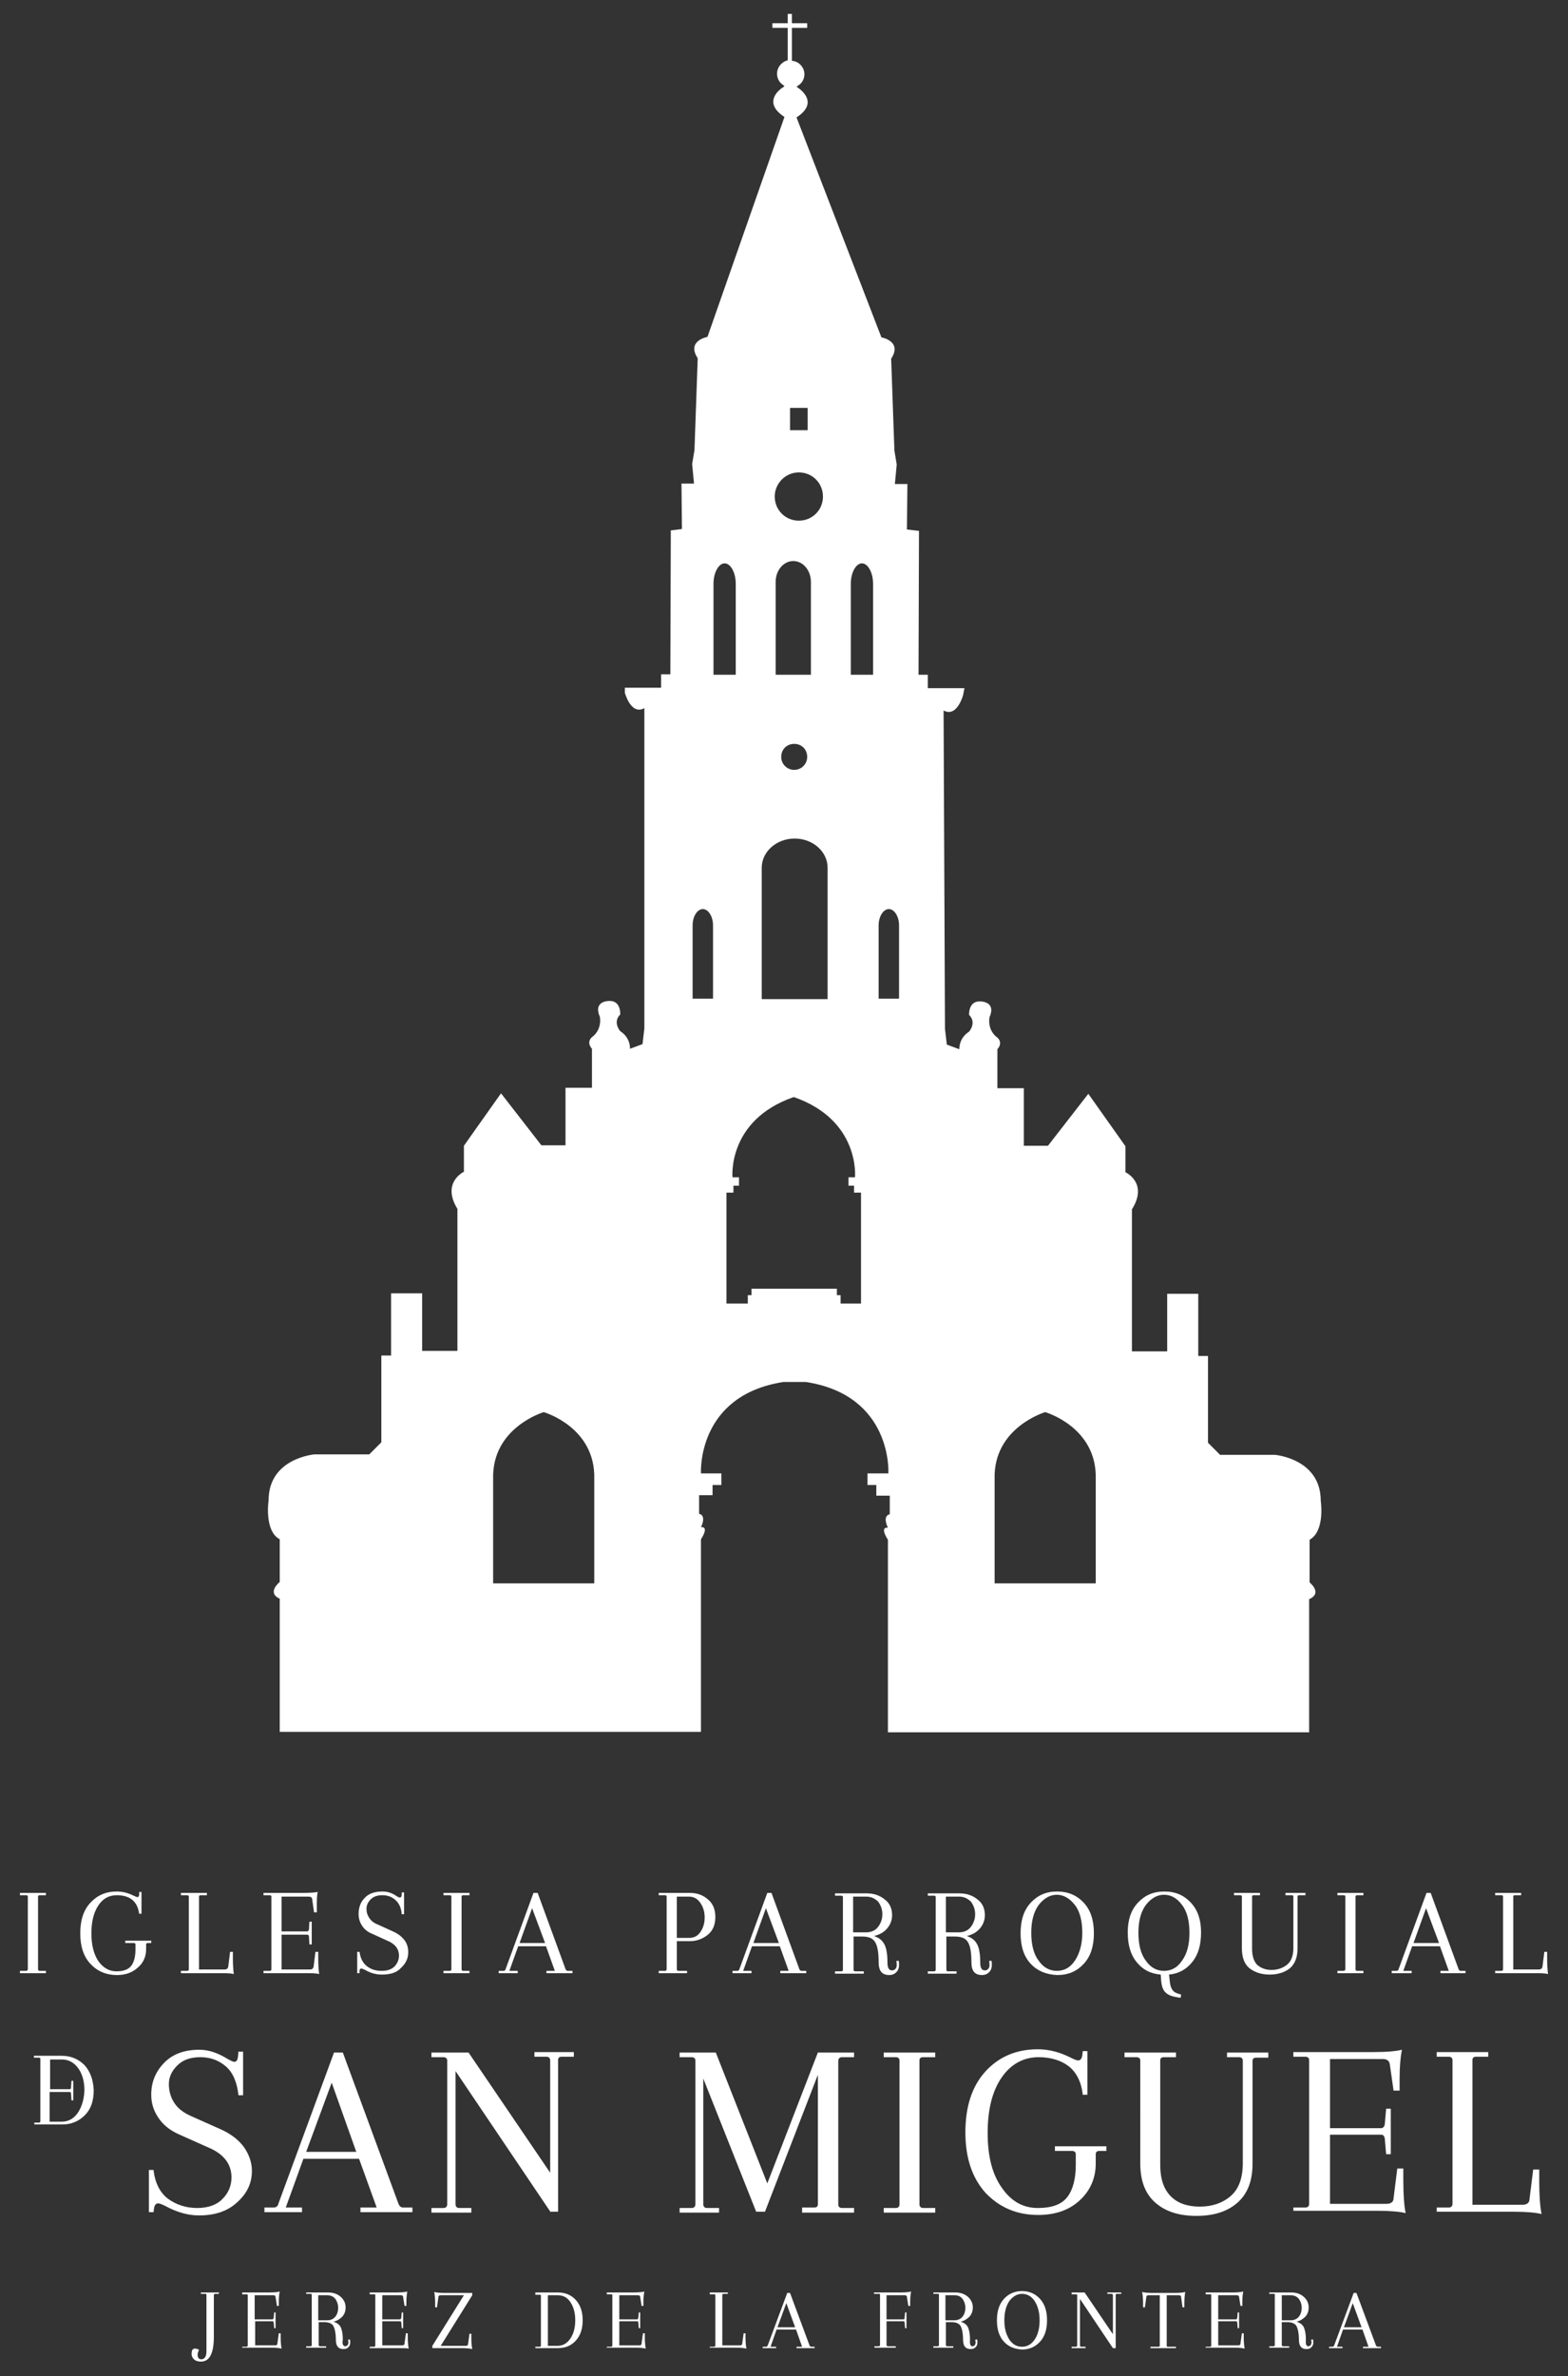 <svg xmlns="http://www.w3.org/2000/svg" xmlns:xlink="http://www.w3.org/1999/xlink" id="Capa_1" x="0px" y="0px" viewBox="0 0 338 512" style="enable-background:new 0 0 338 512;" xml:space="preserve"><rect x="0" y="0" width="338" height="512" fill="#333333" stroke="none"/><style type="text/css">	.st0{fill:#FFFFFF;}</style><g>	<g>		<g>			<path class="st0" d="M6,424.3v-15.6c0-0.2-0.1-0.3-0.4-0.3H4.3v-0.5h5.6v0.5H8.6c-0.3,0-0.4,0.1-0.4,0.3v15.6    c0,0.3,0.1,0.4,0.4,0.4h1.3v0.5H4.3v-0.5h1.3C5.8,424.7,6,424.6,6,424.3z"></path>			<path class="st0" d="M25.2,408.4c-1.7,0-3,0.7-4,2.2c-1,1.5-1.5,3.5-1.5,6c0,2.5,0.5,4.5,1.5,6c1,1.4,2.3,2.2,3.9,2.2    c1.5,0,2.6-0.4,3.2-1.2s0.9-2,0.9-3.5V419c0-0.2-0.1-0.3-0.4-0.3h-1.8v-0.5h5.6v0.5h-0.7c-0.3,0-0.4,0.1-0.4,0.3v1    c0,1.6-0.6,3-1.8,4c-1.2,1.1-2.7,1.6-4.5,1.6c-2.3,0-4.2-0.8-5.7-2.4c-1.5-1.6-2.2-3.8-2.2-6.6s0.7-5,2.2-6.6    c1.5-1.6,3.3-2.4,5.7-2.4c1.2,0,2.4,0.3,3.6,0.9c0.4,0.2,0.7,0.3,0.8,0.3c0.3,0,0.4-0.2,0.4-0.6l0-0.5h0.5v4.7H30    c-0.2-1.4-0.7-2.4-1.6-3.1C27.6,408.7,26.5,408.4,25.2,408.4z"></path>			<path class="st0" d="M39,425.2v-0.5h1.3c0.3,0,0.4-0.1,0.4-0.4v-15.6c0-0.2-0.1-0.3-0.4-0.3H39v-0.5h5.6v0.5h-1.3    c-0.3,0-0.4,0.1-0.4,0.3v15.7h5.5c0.5,0,0.7-0.2,0.8-0.6l0.4-3.2h0.6v1.3c0,1.6,0.1,2.8,0.2,3.5c-0.6-0.2-1.6-0.2-3-0.2H39z"></path>			<path class="st0" d="M56.8,425.2v-0.5h1.3c0.3,0,0.4-0.1,0.4-0.4v-15.6c0-0.2-0.1-0.3-0.4-0.3h-1.3v-0.5h8.7c1.4,0,2.5-0.1,3-0.2    c-0.2,0.7-0.2,1.8-0.2,3.1v1.3h-0.6l-0.4-2.8c0-0.4-0.3-0.6-0.8-0.6h-5.8v7.5h5.5c0.2,0,0.3-0.1,0.4-0.4l0.1-1.7h0.5v4.9h-0.5    l-0.1-1.7c0-0.3-0.2-0.4-0.4-0.4h-5.5v7.5h6.1c0.5,0,0.7-0.2,0.8-0.6l0.4-3.2h0.6v1.3c0,1.6,0.1,2.8,0.2,3.5    c-0.6-0.2-1.6-0.2-3-0.2H56.8z"></path>			<path class="st0" d="M82.3,425.5c-1.2,0-2.4-0.3-3.6-1c-0.4-0.2-0.7-0.3-0.8-0.3c-0.3,0-0.4,0.2-0.4,0.6l0,0.4h-0.5v-4.6h0.5    c0.2,1.4,0.7,2.4,1.6,3.1c0.9,0.7,1.9,1,3.2,1c1.2,0,2.1-0.3,2.8-1c0.6-0.7,0.9-1.4,0.9-2.3c0-1.4-0.8-2.5-2.5-3.2l-3.3-1.5    c-1-0.4-1.7-1-2.2-1.8c-0.5-0.8-0.7-1.6-0.7-2.5c0-1.3,0.4-2.5,1.3-3.4c0.9-1,2.2-1.4,3.9-1.4c1,0,2,0.3,3,1    c0.3,0.2,0.6,0.3,0.7,0.3c0.2,0,0.4-0.2,0.4-0.6l0-0.5h0.5v4.7h-0.5c-0.1-1.4-0.6-2.4-1.4-3.1c-0.8-0.7-1.7-1-2.8-1    c-1.1,0-1.9,0.3-2.5,0.9c-0.6,0.6-0.9,1.3-0.9,2c0,0.8,0.2,1.4,0.6,2c0.4,0.6,1,1.1,1.8,1.4l3.3,1.5c1.1,0.5,1.9,1.1,2.5,1.9    c0.6,0.8,0.8,1.7,0.8,2.6c0,1.3-0.5,2.4-1.6,3.4C85.5,425.1,84.1,425.5,82.3,425.5z"></path>			<path class="st0" d="M97.3,424.3v-15.6c0-0.2-0.1-0.3-0.4-0.3h-1.3v-0.5h5.6v0.5h-1.3c-0.3,0-0.4,0.1-0.4,0.3v15.6    c0,0.3,0.1,0.4,0.4,0.4h1.3v0.5h-5.6v-0.5h1.3C97.2,424.7,97.3,424.6,97.3,424.3z"></path>			<path class="st0" d="M123.4,425.2h-5.6v-0.5h1.8l-1.9-5.3h-6l-1.9,5.3h1.8v0.5h-4.1v-0.5h1c0.3,0,0.4-0.1,0.5-0.4l6-16.4h0.9    l6,16.4c0.1,0.3,0.3,0.4,0.5,0.4h1V425.2z M114.7,411.2l-2.7,7.5h5.5L114.7,411.2z"></path>			<path class="st0" d="M142,408.4v-0.5h6.7c1.6,0,2.9,0.5,3.9,1.4c1.1,0.9,1.6,2.2,1.6,3.8s-0.5,2.9-1.6,3.8    c-1.1,0.9-2.4,1.4-3.9,1.4h-2.8v6c0,0.3,0.1,0.4,0.4,0.4h1.8v0.5H142v-0.5h1.3c0.3,0,0.4-0.1,0.4-0.4v-15.6    c0-0.2-0.1-0.3-0.4-0.3H142z M148.5,408.7h-2.6v8.9h2.6c1.1,0,1.9-0.4,2.5-1.3c0.6-0.9,0.9-1.9,0.9-3.1s-0.3-2.2-0.9-3.1    C150.4,409.2,149.6,408.7,148.5,408.7z"></path>			<path class="st0" d="M173.8,425.2h-5.6v-0.5h1.8l-1.9-5.3h-6l-1.9,5.3h1.8v0.5h-4.1v-0.5h1c0.3,0,0.4-0.1,0.5-0.4l6-16.4h0.9    l6,16.4c0.1,0.3,0.3,0.4,0.5,0.4h1V425.2z M165.1,411.2l-2.7,7.5h5.5L165.1,411.2z"></path>			<path class="st0" d="M192.3,424.6c0.3,0,0.5-0.1,0.7-0.3c0.2-0.2,0.3-0.5,0.3-0.8s0-0.6-0.1-0.9l0.5-0.1c0.1,0.3,0.1,0.6,0.1,0.9    c0,0.7-0.2,1.2-0.6,1.6c-0.4,0.4-0.9,0.6-1.5,0.6c-1.6,0-2.3-0.9-2.3-2.8c0-1.9-0.2-3.3-0.7-4.2c-0.5-0.9-1.4-1.3-2.9-1.3h-1.8    v7.1c0,0.3,0.1,0.4,0.4,0.4h1.8v0.5H180v-0.5h1.3c0.3,0,0.4-0.1,0.4-0.4v-15.6c0-0.2-0.1-0.3-0.4-0.3H180v-0.5h6.8    c1.5,0,2.8,0.4,3.9,1.3c1.1,0.8,1.6,2,1.6,3.4c0,1.1-0.4,2.1-1.1,2.9c-0.7,0.8-1.6,1.3-2.8,1.6c1.3,0.4,2.1,1.2,2.5,2.4    c0.3,0.9,0.4,2,0.4,3.3S191.7,424.6,192.3,424.6z M186.7,408.7h-2.8v7.7h2.8c1.1,0,2-0.4,2.6-1.2c0.6-0.8,0.9-1.7,0.9-2.7    c0-1-0.3-1.9-0.9-2.7C188.6,409.1,187.8,408.7,186.7,408.7z"></path>			<path class="st0" d="M212.3,424.6c0.3,0,0.5-0.1,0.7-0.3c0.2-0.2,0.3-0.5,0.3-0.8s0-0.6-0.1-0.9l0.5-0.1c0.1,0.3,0.1,0.6,0.1,0.9    c0,0.7-0.2,1.2-0.6,1.6c-0.4,0.4-0.9,0.6-1.5,0.6c-1.6,0-2.3-0.9-2.3-2.8c0-1.9-0.2-3.3-0.7-4.2c-0.5-0.9-1.4-1.3-2.9-1.3h-1.8    v7.1c0,0.3,0.1,0.4,0.4,0.4h1.8v0.5H200v-0.5h1.3c0.3,0,0.4-0.1,0.4-0.4v-15.6c0-0.2-0.1-0.3-0.4-0.3H200v-0.5h6.8    c1.5,0,2.8,0.4,3.9,1.3c1.1,0.8,1.6,2,1.6,3.4c0,1.1-0.4,2.1-1.1,2.9s-1.6,1.3-2.8,1.6c1.3,0.4,2.1,1.2,2.5,2.4    c0.3,0.9,0.4,2,0.4,3.3S211.7,424.6,212.3,424.6z M206.7,408.7h-2.8v7.7h2.8c1.1,0,2-0.4,2.6-1.2c0.6-0.8,0.9-1.7,0.9-2.7    c0-1-0.3-1.9-0.9-2.7C208.6,409.1,207.8,408.7,206.7,408.7z"></path>			<path class="st0" d="M222.2,423.2c-1.5-1.6-2.2-3.8-2.2-6.6c0-2.8,0.7-5,2.2-6.6c1.5-1.6,3.3-2.4,5.7-2.4c2.3,0,4.2,0.8,5.7,2.4    c1.5,1.6,2.2,3.8,2.2,6.6c0,2.8-0.7,5-2.2,6.6c-1.5,1.6-3.3,2.4-5.7,2.4C225.5,425.5,223.6,424.7,222.2,423.2z M223.9,410.5    c-1.1,1.5-1.6,3.5-1.6,6s0.5,4.6,1.6,6c1,1.5,2.4,2.2,3.9,2.2c1.6,0,2.9-0.7,3.9-2.2s1.6-3.5,1.6-6s-0.5-4.6-1.6-6    s-2.4-2.2-3.9-2.2C226.3,408.3,225,409.1,223.9,410.5z"></path>			<path class="st0" d="M245,422.8c-1.3-1.6-1.9-3.7-1.9-6.4c0-2.7,0.7-4.8,2.2-6.4c1.5-1.6,3.3-2.4,5.7-2.4s4.2,0.8,5.7,2.4    c1.5,1.6,2.2,3.7,2.2,6.4s-0.6,4.8-1.9,6.4c-1.3,1.6-2.9,2.5-5,2.7l0.2,1.8c0.1,0.7,0.3,1.2,0.6,1.6c0.3,0.4,0.9,0.7,1.8,0.9    l-0.1,0.7c-1.6-0.2-2.6-0.5-3.2-1.1c-0.6-0.5-0.9-1.4-1-2.6l-0.1-1.3C247.9,425.3,246.3,424.4,245,422.8z M247,410.5    c-1.1,1.5-1.6,3.5-1.6,6s0.5,4.6,1.6,6c1,1.5,2.4,2.2,3.9,2.2c1.6,0,2.9-0.7,3.9-2.2c1.1-1.5,1.6-3.5,1.6-6s-0.5-4.6-1.6-6    c-1.1-1.5-2.4-2.2-3.9-2.2C249.4,408.3,248.1,409.1,247,410.5z"></path>			<path class="st0" d="M281.4,407.9v0.5h-1.3c-0.3,0-0.4,0.1-0.4,0.3v11.1c0,1.9-0.5,3.3-1.6,4.3c-1.1,0.9-2.6,1.4-4.4,1.4    c-1.8,0-3.3-0.5-4.4-1.4c-1.1-0.9-1.6-2.4-1.6-4.3v-11.1c0-0.2-0.1-0.3-0.4-0.3H266v-0.5h5.6v0.5h-1.3c-0.3,0-0.4,0.1-0.4,0.3    v11.3c0,1.5,0.4,2.7,1.1,3.4c0.8,0.7,1.8,1.1,3.1,1.1s2.4-0.4,3.3-1.1c0.9-0.7,1.4-1.9,1.4-3.6v-11.1c0-0.2-0.1-0.3-0.4-0.3h-1.3    v-0.5H281.4z"></path>			<path class="st0" d="M290,424.3v-15.6c0-0.2-0.1-0.3-0.4-0.3h-1.3v-0.5h5.6v0.5h-1.3c-0.3,0-0.4,0.1-0.4,0.3v15.6    c0,0.3,0.1,0.4,0.4,0.4h1.3v0.5h-5.6v-0.5h1.3C289.8,424.7,290,424.6,290,424.3z"></path>			<path class="st0" d="M316.1,425.2h-5.6v-0.5h1.8l-1.9-5.3h-6l-1.9,5.3h1.8v0.5H300v-0.5h1c0.3,0,0.4-0.1,0.5-0.4l6-16.4h0.9    l6,16.4c0.1,0.3,0.3,0.4,0.5,0.4h1V425.2z M307.4,411.2l-2.7,7.5h5.5L307.4,411.2z"></path>			<path class="st0" d="M322.3,425.2v-0.5h1.3c0.3,0,0.4-0.1,0.4-0.4v-15.6c0-0.2-0.1-0.3-0.4-0.3h-1.3v-0.5h5.6v0.5h-1.3    c-0.3,0-0.4,0.1-0.4,0.3v15.7h5.5c0.5,0,0.7-0.2,0.8-0.6l0.4-3.2h0.6v1.3c0,1.6,0.1,2.8,0.2,3.5c-0.6-0.2-1.6-0.2-3-0.2H322.3z"></path>		</g>		<g>			<path class="st0" d="M46.1,494.6v8.9c0,3.6-0.9,5.4-2.8,5.4c-0.7,0-1.2-0.2-1.5-0.5c-0.3-0.3-0.5-0.7-0.5-1.1    c0-0.8,0.2-1.2,0.7-1.2c0.4,0,0.7,0.1,0.9,0.3c-0.2,0.4-0.3,0.7-0.3,1c0,0.7,0.3,1,0.8,1c0.7,0,1.1-0.6,1.1-1.7v-12.2    c0-0.2-0.1-0.2-0.3-0.2h-0.9V494h3.9v0.3h-0.9C46.1,494.4,46.1,494.5,46.1,494.6z"></path>			<path class="st0" d="M52.2,506v-0.3h0.9c0.2,0,0.3-0.1,0.3-0.3v-10.8c0-0.2-0.1-0.2-0.3-0.2h-0.9V494h6c1,0,1.7-0.1,2.1-0.2    c-0.1,0.5-0.2,1.2-0.2,2.2v0.9h-0.4l-0.3-1.9c0-0.3-0.2-0.4-0.5-0.4h-4v5.2h3.8c0.2,0,0.2-0.1,0.3-0.3l0.1-1.2h0.3v3.4h-0.3    l-0.1-1.2c0-0.2-0.1-0.3-0.3-0.3H55v5.2h4.3c0.3,0,0.5-0.1,0.5-0.4l0.3-2.2h0.4v0.9c0,1.1,0.1,1.9,0.2,2.4    c-0.4-0.1-1.1-0.2-2.1-0.2H52.2z"></path>			<path class="st0" d="M74.4,505.6c0.2,0,0.3-0.1,0.5-0.2c0.1-0.2,0.2-0.3,0.2-0.6c0-0.2,0-0.4-0.1-0.6l0.4-0.1    c0.1,0.2,0.1,0.4,0.1,0.6c0,0.5-0.1,0.8-0.4,1.1c-0.3,0.3-0.6,0.4-1.1,0.4c-1.1,0-1.6-0.7-1.6-2c0-1.3-0.2-2.3-0.5-2.9    c-0.3-0.6-1-0.9-2-0.9h-1.2v4.9c0,0.2,0.1,0.3,0.3,0.3h1.3v0.3h-4.3v-0.3h0.9c0.2,0,0.3-0.1,0.3-0.3v-10.8c0-0.2-0.1-0.2-0.3-0.2    h-0.9V494h4.7c1.1,0,2,0.3,2.7,0.9c0.7,0.6,1.1,1.4,1.1,2.3c0,0.8-0.2,1.4-0.7,2c-0.5,0.5-1.1,0.9-1.9,1.1    c0.9,0.3,1.5,0.8,1.7,1.6c0.2,0.6,0.3,1.4,0.3,2.3C73.7,505.1,74,505.6,74.4,505.6z M70.5,494.6h-1.9v5.4h1.9    c0.8,0,1.4-0.3,1.8-0.8c0.4-0.5,0.6-1.2,0.6-1.9s-0.2-1.3-0.6-1.9C71.8,494.8,71.2,494.6,70.5,494.6z"></path>			<path class="st0" d="M79.7,506v-0.3h0.9c0.2,0,0.3-0.1,0.3-0.3v-10.8c0-0.2-0.1-0.2-0.3-0.2h-0.9V494h6c1,0,1.7-0.1,2.1-0.2    c-0.1,0.5-0.2,1.2-0.2,2.2v0.9h-0.4l-0.3-1.9c0-0.3-0.2-0.4-0.5-0.4h-4v5.2h3.8c0.2,0,0.2-0.1,0.3-0.3l0.1-1.2h0.3v3.4h-0.3    l-0.1-1.2c0-0.2-0.1-0.3-0.3-0.3h-3.8v5.2h4.3c0.3,0,0.5-0.1,0.5-0.4l0.3-2.2h0.4v0.9c0,1.1,0.1,1.9,0.2,2.4    C87.7,506,87,506,86,506H79.7z"></path>			<path class="st0" d="M93.2,506v-0.5l6.8-10.9h-5c-0.3,0-0.5,0.1-0.5,0.4l-0.3,2.2h-0.4v-0.9c0-1.1-0.1-1.9-0.2-2.4    c0.4,0.1,1.1,0.2,2.1,0.2h6.1v0.5L95,505.5h5.4c0.3,0,0.5-0.1,0.5-0.4l0.3-2.2h0.4v0.9c0,1.1,0.1,1.9,0.2,2.4    c-0.4-0.1-1.1-0.2-2.1-0.2H93.2z"></path>			<path class="st0" d="M115.4,494.4V494h4.8c1.6,0,2.9,0.5,3.9,1.6c1,1.1,1.5,2.5,1.5,4.4s-0.5,3.3-1.5,4.4c-1,1.1-2.3,1.6-3.9,1.6    h-4.8v-0.3h0.9c0.2,0,0.3-0.1,0.3-0.2v-10.8c0-0.2-0.1-0.2-0.3-0.2H115.4z M120.2,494.6h-2.1v10.9h2.1c1.1,0,2-0.5,2.7-1.5    c0.7-1,1.1-2.3,1.1-4c0-1.7-0.4-3-1.1-4C122.2,495,121.3,494.6,120.2,494.6z"></path>			<path class="st0" d="M130.8,506v-0.3h0.9c0.2,0,0.3-0.1,0.3-0.3v-10.8c0-0.2-0.1-0.2-0.3-0.2h-0.9V494h6c1,0,1.7-0.1,2.1-0.2    c-0.1,0.5-0.2,1.2-0.2,2.2v0.9h-0.4L138,495c0-0.3-0.2-0.4-0.5-0.4h-4v5.2h3.8c0.2,0,0.2-0.1,0.3-0.3l0.1-1.2h0.3v3.4h-0.3    l-0.1-1.2c0-0.2-0.1-0.3-0.3-0.3h-3.8v5.2h4.3c0.3,0,0.5-0.1,0.5-0.4l0.3-2.2h0.4v0.9c0,1.1,0.1,1.9,0.2,2.4    c-0.4-0.1-1.1-0.2-2.1-0.2H130.8z"></path>			<path class="st0" d="M153,506v-0.3h0.9c0.2,0,0.3-0.1,0.3-0.3v-10.8c0-0.2-0.1-0.2-0.3-0.2H153V494h3.9v0.3h-0.9    c-0.2,0-0.3,0.1-0.3,0.2v10.9h3.8c0.3,0,0.5-0.1,0.5-0.4l0.3-2.2h0.4v0.9c0,1.1,0.1,1.9,0.2,2.4c-0.4-0.1-1.1-0.2-2.1-0.2H153z"></path>			<path class="st0" d="M175.6,506h-3.9v-0.3h1.2l-1.3-3.7h-4.2l-1.3,3.7h1.2v0.3h-2.9v-0.3h0.7c0.2,0,0.3-0.1,0.4-0.3l4.2-11.3h0.6    l4.2,11.3c0.1,0.2,0.2,0.3,0.4,0.3h0.7V506z M169.5,496.3l-1.9,5.2h3.8L169.5,496.3z"></path>			<path class="st0" d="M188.4,494.4V494h5.9c1,0,1.7-0.1,2.1-0.2c-0.1,0.5-0.2,1.2-0.2,2.2v0.9h-0.4l-0.3-1.9    c0-0.3-0.2-0.4-0.5-0.4h-3.9v5.2h3.7c0.1,0,0.2-0.1,0.2-0.3l0.1-1.2h0.3v3.4h-0.3l-0.1-1.2c0-0.2-0.1-0.3-0.2-0.3h-3.7v5.1    c0,0.2,0.1,0.3,0.3,0.3h1.7v0.3h-4.6v-0.3h0.9c0.2,0,0.3-0.1,0.3-0.3v-10.8c0-0.2-0.1-0.2-0.3-0.2H188.4z"></path>			<path class="st0" d="M209.6,505.6c0.2,0,0.3-0.1,0.5-0.2c0.1-0.2,0.2-0.3,0.2-0.6c0-0.2,0-0.4-0.1-0.6l0.4-0.1    c0.1,0.2,0.1,0.4,0.1,0.6c0,0.5-0.1,0.8-0.4,1.1c-0.3,0.3-0.6,0.4-1.1,0.4c-1.1,0-1.6-0.7-1.6-2c0-1.3-0.2-2.3-0.5-2.9    s-1-0.9-2-0.9h-1.2v4.9c0,0.2,0.1,0.3,0.3,0.3h1.3v0.3h-4.3v-0.3h0.9c0.2,0,0.3-0.1,0.3-0.3v-10.8c0-0.2-0.1-0.2-0.3-0.2h-0.9    V494h4.7c1.1,0,2,0.3,2.7,0.9c0.7,0.6,1.1,1.4,1.1,2.3c0,0.8-0.2,1.4-0.7,2c-0.5,0.5-1.1,0.9-1.9,1.1c0.9,0.3,1.5,0.8,1.7,1.6    c0.2,0.6,0.3,1.4,0.3,2.3C209,505.1,209.2,505.6,209.6,505.6z M205.7,494.6h-1.9v5.4h1.9c0.8,0,1.4-0.3,1.8-0.8    c0.4-0.5,0.6-1.2,0.6-1.9s-0.2-1.3-0.6-1.9C207,494.8,206.5,494.6,205.7,494.6z"></path>			<path class="st0" d="M216.4,504.6c-1-1.1-1.5-2.6-1.5-4.6s0.5-3.5,1.5-4.6c1-1.1,2.3-1.7,3.9-1.7c1.6,0,2.9,0.6,3.9,1.7    c1,1.1,1.5,2.6,1.5,4.6s-0.5,3.5-1.5,4.6c-1,1.1-2.3,1.7-3.9,1.7C218.7,506.2,217.4,505.7,216.4,504.6z M217.6,495.8    c-0.7,1-1.1,2.4-1.1,4.2c0,1.8,0.4,3.1,1.1,4.2c0.7,1,1.6,1.5,2.7,1.5c1.1,0,2-0.5,2.7-1.5c0.7-1,1.1-2.4,1.1-4.2    c0-1.8-0.4-3.1-1.1-4.2c-0.7-1-1.6-1.5-2.7-1.5C219.3,494.3,218.4,494.8,217.6,495.8z"></path>			<path class="st0" d="M239.9,506l-7.1-10.6v10c0,0.2,0.1,0.3,0.3,0.3h0.9v0.3h-3v-0.3h0.9c0.2,0,0.3-0.1,0.3-0.3v-10.8    c0-0.2-0.1-0.2-0.3-0.2h-0.9V494h2.8l6.1,9v-8.4c0-0.2-0.1-0.3-0.3-0.3h-0.9V494h3v0.3h-0.9c-0.2,0-0.3,0.1-0.3,0.2V506H239.9z"></path>			<path class="st0" d="M251.5,494.6v10.9c0,0.2,0.1,0.2,0.3,0.2h1.7v0.3H248v-0.3h1.7c0.2,0,0.3-0.1,0.3-0.2v-10.9h-2.4    c-0.3,0-0.5,0.1-0.5,0.4l-0.3,2.2h-0.4v-0.9c0-1.1-0.1-1.9-0.2-2.4c0.4,0.1,1.1,0.2,2.1,0.2h5.1c1,0,1.7-0.1,2.1-0.2    c-0.1,0.5-0.2,1.3-0.2,2.4v0.9h-0.4l-0.3-2.2c0-0.3-0.2-0.4-0.5-0.4H251.5z"></path>			<path class="st0" d="M259.9,506v-0.3h0.9c0.2,0,0.3-0.1,0.3-0.3v-10.8c0-0.2-0.1-0.2-0.3-0.2h-0.9V494h6c1,0,1.7-0.1,2.1-0.2    c-0.1,0.5-0.2,1.2-0.2,2.2v0.9h-0.4l-0.3-1.9c0-0.3-0.2-0.4-0.5-0.4h-4v5.2h3.8c0.2,0,0.2-0.1,0.3-0.3l0.1-1.2h0.3v3.4h-0.3    l-0.1-1.2c0-0.2-0.1-0.3-0.3-0.3h-3.8v5.2h4.3c0.3,0,0.5-0.1,0.5-0.4l0.3-2.2h0.4v0.9c0,1.1,0.1,1.9,0.2,2.4    c-0.4-0.1-1.1-0.2-2.1-0.2H259.9z"></path>			<path class="st0" d="M282,505.6c0.2,0,0.3-0.1,0.5-0.2c0.1-0.2,0.2-0.3,0.2-0.6c0-0.2,0-0.4-0.1-0.6l0.4-0.1    c0.1,0.2,0.1,0.4,0.1,0.6c0,0.5-0.1,0.8-0.4,1.1c-0.3,0.3-0.6,0.4-1.1,0.4c-1.1,0-1.6-0.7-1.6-2c0-1.3-0.2-2.3-0.5-2.9    s-1-0.9-2-0.9h-1.2v4.9c0,0.2,0.1,0.3,0.3,0.3h1.3v0.3h-4.3v-0.3h0.9c0.2,0,0.3-0.1,0.3-0.3v-10.8c0-0.2-0.1-0.2-0.3-0.2h-0.9    V494h4.7c1.1,0,2,0.3,2.7,0.9c0.7,0.6,1.1,1.4,1.1,2.3c0,0.8-0.2,1.4-0.7,2c-0.5,0.5-1.1,0.9-1.9,1.1c0.9,0.3,1.5,0.8,1.7,1.6    c0.2,0.6,0.3,1.4,0.3,2.3C281.4,505.1,281.6,505.6,282,505.6z M278.2,494.6h-1.9v5.4h1.9c0.8,0,1.4-0.3,1.8-0.8    c0.4-0.5,0.6-1.2,0.6-1.9s-0.2-1.3-0.6-1.9C279.5,494.8,278.9,494.6,278.2,494.6z"></path>			<path class="st0" d="M297.7,506h-3.9v-0.3h1.2l-1.3-3.7h-4.2l-1.3,3.7h1.2v0.3h-2.9v-0.3h0.7c0.2,0,0.3-0.1,0.4-0.3l4.2-11.3h0.6    l4.2,11.3c0.1,0.2,0.2,0.3,0.4,0.3h0.7V506z M291.6,496.3l-1.9,5.2h3.8L291.6,496.3z"></path>		</g>		<g>			<g>				<path class="st0" d="M42.9,477.4c-2.4,0-4.8-0.7-7.2-2c-0.8-0.4-1.3-0.6-1.6-0.6c-0.5,0-0.8,0.4-0.9,1.1l-0.1,0.8h-1v-9.1h1     c0.3,2.8,1.4,4.9,3.1,6.2c1.8,1.3,3.9,2,6.3,2s4.3-0.7,5.5-2c1.3-1.3,1.9-2.9,1.9-4.6c0-2.8-1.6-5-4.9-6.4l-6.5-2.9     c-2-0.9-3.4-2.1-4.4-3.6c-1-1.5-1.5-3.1-1.5-4.9c0-2.7,0.9-4.9,2.7-6.8c1.8-1.9,4.3-2.9,7.7-2.9c2,0,4,0.7,6.1,2     c0.7,0.4,1.2,0.6,1.4,0.6c0.5,0,0.7-0.4,0.8-1.1l0.1-1.1h1v9.4h-1c-0.3-2.8-1.2-4.9-2.7-6.2c-1.5-1.3-3.3-2-5.5-2     c-2.2,0-3.8,0.6-5,1.8c-1.2,1.2-1.8,2.5-1.8,4c0,1.5,0.4,2.9,1.2,4.1c0.8,1.2,2,2.1,3.6,2.8l6.5,2.9c2.2,1,3.8,2.3,4.9,3.8     c1.1,1.6,1.7,3.3,1.7,5.1c0,2.6-1,4.8-3.1,6.7C49.1,476.5,46.3,477.4,42.9,477.4z"></path>				<path class="st0" d="M88.9,476.7H77.7v-1h3.5l-3.8-10.5h-12l-3.8,10.5h3.5v1H57v-1h2c0.5,0,0.9-0.3,1-0.8l12-32.6h1.9l12,32.6     c0.2,0.5,0.5,0.8,1,0.8h2V476.7z M71.5,448.8l-5.5,14.9h10.8L71.5,448.8z"></path>				<path class="st0" d="M118.7,476.7l-20.5-30.4V475c0,0.5,0.3,0.8,0.8,0.8h2.6v1H93v-1h2.6c0.5,0,0.8-0.3,0.8-0.8v-31     c0-0.4-0.3-0.7-0.8-0.7H93v-1h8l17.6,25.9v-24.2c0-0.5-0.3-0.8-0.8-0.8h-2.6v-1h8.5v1h-2.6c-0.5,0-0.8,0.2-0.8,0.7v32.7H118.7z"></path>				<path class="st0" d="M172.9,476.7v-1h2.6c0.5,0,0.8-0.2,0.8-0.7v-27.9l-11.4,29.5H163l-11.4-28.7V475c0,0.5,0.3,0.8,0.8,0.8h2.6     v1h-8.5v-1h2.6c0.5,0,0.8-0.3,0.8-0.8v-31c0-0.4-0.3-0.7-0.8-0.7h-2.6v-1h7.8l11.1,28.2l10.9-28.2h7.8v1h-2.6     c-0.5,0-0.8,0.3-0.8,0.8v31c0,0.4,0.3,0.7,0.8,0.7h2.6v1H172.9z"></path>				<path class="st0" d="M193.9,475v-31c0-0.4-0.3-0.7-0.8-0.7h-2.6v-1h11.1v1h-2.6c-0.5,0-0.8,0.2-0.8,0.7v31     c0,0.5,0.3,0.8,0.8,0.8h2.6v1h-11.1v-1h2.6C193.6,475.8,193.9,475.5,193.9,475z"></path>				<path class="st0" d="M223.9,443.3c-3.3,0-6,1.5-8,4.4c-2,2.9-3,6.9-3,11.9c0,5.1,1,9,3.1,11.9c2,2.9,4.6,4.3,7.7,4.3     c3.1,0,5.2-0.8,6.4-2.4c1.2-1.6,1.8-3.9,1.8-7v-2.2c0-0.4-0.3-0.7-0.8-0.7h-3.7v-1h11.1v1H237c-0.5,0-0.8,0.2-0.8,0.7v2     c0,3.2-1.2,5.9-3.5,8c-2.3,2.1-5.3,3.1-8.9,3.1c-4.6,0-8.3-1.6-11.3-4.7c-2.9-3.2-4.4-7.5-4.4-13.1c0-5.5,1.4-9.9,4.3-13.1     c2.9-3.2,6.7-4.8,11.3-4.8c2.4,0,4.7,0.6,7.1,1.8c0.8,0.4,1.3,0.6,1.6,0.6c0.5,0,0.8-0.4,0.9-1.1l0.1-0.9h1v9.4h-1     c-0.3-2.8-1.4-4.9-3.1-6.2C228.7,444,226.5,443.3,223.9,443.3z"></path>				<path class="st0" d="M273.4,442.4v1h-2.6c-0.5,0-0.8,0.2-0.8,0.7v22.1c0,3.8-1.1,6.6-3.3,8.5c-2.2,1.9-5.1,2.8-8.8,2.8     c-3.7,0-6.6-0.9-8.8-2.8c-2.2-1.9-3.3-4.7-3.3-8.5V444c0-0.4-0.3-0.7-0.8-0.7h-2.6v-1h11.1v1h-2.6c-0.5,0-0.8,0.2-0.8,0.7v22.5     c0,3.1,0.8,5.3,2.3,6.8c1.5,1.5,3.6,2.2,6.2,2.2c2.6,0,4.8-0.7,6.6-2.2c1.8-1.5,2.7-3.9,2.7-7.2V444c0-0.4-0.3-0.7-0.8-0.7h-2.6     v-1H273.4z"></path>				<path class="st0" d="M278.8,476.7v-1h2.6c0.5,0,0.8-0.3,0.8-0.8v-31c0-0.4-0.3-0.7-0.8-0.7h-2.6v-1h17.3c2.9,0,4.9-0.2,6.1-0.5     c-0.3,1.5-0.5,3.6-0.5,6.2v2.6h-1.3l-0.8-5.6c-0.1-0.8-0.6-1.2-1.5-1.2h-11.4v14.9h11c0.4,0,0.7-0.3,0.8-0.8l0.3-3.4h1v9.8h-1     l-0.3-3.4c-0.1-0.5-0.3-0.8-0.8-0.8h-11v14.9h12.2c0.9,0,1.5-0.4,1.5-1.2l0.8-6.4h1.3v2.6c0,3.2,0.2,5.5,0.5,7     c-1.2-0.3-3.2-0.5-6.1-0.5H278.8z"></path>				<path class="st0" d="M309.7,476.7v-1h2.6c0.5,0,0.8-0.3,0.8-0.8v-31c0-0.4-0.3-0.7-0.8-0.7h-2.6v-1h11.1v1h-2.6     c-0.5,0-0.8,0.2-0.8,0.7v31.2h10.8c0.9,0,1.5-0.4,1.5-1.2l0.8-6.4h1.3v2.6c0,3.2,0.2,5.5,0.5,7c-1.2-0.3-3.2-0.5-6.1-0.5H309.7z     "></path>			</g>			<path class="st0" d="M18.2,445c-1.3-1.3-2.9-2-4.9-2h-6v0.4h1.1c0.2,0,0.3,0.1,0.3,0.3v13.4c0,0.2-0.1,0.3-0.3,0.3H7.4v0.4h6    c2,0,3.6-0.7,4.9-2c1.3-1.3,1.9-3.1,1.9-5.4C20.1,448.1,19.4,446.3,18.2,445z M16.7,455.4c-0.9,1.2-2,1.8-3.4,1.8h-2.6v-6.4H15    c0.2,0,0.3,0.1,0.3,0.3l0.1,1.5h0.4v-4.2h-0.4l-0.1,1.5c0,0.2-0.1,0.3-0.3,0.3h-4.2v-6.4h2.6c1.3,0,2.5,0.6,3.4,1.8    c0.9,1.2,1.4,2.8,1.4,4.9C18.1,452.5,17.6,454.1,16.7,455.4z"></path>		</g>	</g>	<g>		<path class="st0" d="M282.3,341v-9.2c3.4-1.9,2.4-8.4,2.4-8.4c0-9.1-9.9-9.9-9.9-9.9h-11.8l-2.6-2.6v-18.7h-2.1v-13.4h-6.7v12.4   h-7.6v-30.6c3.6-5.7-1.4-8-1.4-8v-5.6l-8-11.3l-8.7,11.2h-5.2v-12.4h-5.7v-8.4c1.3-1.5,0-2.5,0-2.5c-2.3-1.7-1.7-4.4-1.7-4.4   c1.5-3.4-1.9-3.4-1.9-3.4c-2.7-0.2-2.5,2.9-2.5,2.9c1.7,1.7,0,3.6,0,3.6c-2.3,1.5-2.1,3.8-2.1,3.8l-2.7-1l-0.4-3.4l-0.3-68.6   c2.9,1.6,4.2-3.3,4.2-3.3l0.3-1.5H200l0-2.9h-2l0.1-31l-2.6-0.3l0.1-9.8l-2.7,0l0.4-4.2l-0.5-3l-0.7-19.8c2.5-3.8-2.1-4.6-2.1-4.6   l-18.3-47.4c5.4-3.5,0-6.6,0-6.6l0.4-0.3c0.8-0.5,1.3-1.4,1.3-2.4c0-1.5-1.2-2.8-2.7-2.9V6h3.3V5h-3.3V3h-0.9v2h-3.3V6h3.3v7   c-1.3,0.3-2.3,1.5-2.3,2.9c0,1,0.5,1.9,1.3,2.4l0.3,0.3c0,0-0.1,0.1-0.3,0.2c-1.1,0.7-4.3,3.4,0.3,6.4l-16.6,47.4   c0,0-4.6,0.8-2.1,4.6L149.7,97l-0.5,3l0.4,4.2l-2.7,0l0.1,9.8l-2.4,0.3l-0.1,31h-2l0,2.9h-7.8v1.1c0,0,1.3,4.9,4.2,3.3v69   l-0.4,3.4l-2.7,1c0,0,0.2-2.3-2.1-3.8c0,0-1.7-1.9,0-3.6c0,0,0.2-3.1-2.5-2.9c0,0-3.4,0-1.9,3.4c0,0,0.6,2.7-1.7,4.4   c0,0-1.3,1,0,2.5v8.4h-5.7v12.4h-5.2l-8.7-11.2l-8,11.3v5.6c0,0-4.9,2.3-1.4,8v30.6h-7.6v-12.4h-6.7v13.4h-2.1v18.7l-2.6,2.6H67.8   c0,0-9.9,0.8-9.9,9.9c0,0-1,6.6,2.4,8.4v9.2c0,0-2.9,2.3,0,3.6v28.7h90.8v-41.5c0,0,1.9-2.8,0-2.6c0,0,1.3-2.5-0.4-2.9v-4h2.9V320   h1.9v-2.5h-4.4c0,0-1-16.8,17.8-19.7l2.3,0h0.2l2.3,0c18.8,2.9,17.8,19.7,17.8,19.7H187v2.5h1.9v2.3h2.9v4   c-1.7,0.4-0.4,2.9-0.4,2.9c-1.9-0.2,0,2.6,0,2.6v41.5h90.8v-28.7C285.2,343.3,282.3,341,282.3,341z M128.2,341.2h-10.4h-1.1h-10.4   v-22.5c-0.3-11.1,10.9-14.4,10.9-14.4s11.2,3.2,10.9,14.4V341.2z M170.3,87.9h3.8v4.8h-3.8V87.9z M172.2,101.8   c2.9,0,5.2,2.3,5.2,5.2c0,2.9-2.3,5.2-5.2,5.2c-2.9,0-5.2-2.3-5.2-5.2C167,104.2,169.3,101.8,172.2,101.8z M167.2,145.4v-20   c0-2.5,1.7-4.5,3.8-4.5c2.1,0,3.8,2,3.8,4.5v20H167.2z M174,163.1c0,1.5-1.2,2.8-2.8,2.8c-1.5,0-2.8-1.2-2.8-2.8s1.2-2.8,2.8-2.8   C172.8,160.3,174,161.5,174,163.1z M164.2,187c0-3.5,3.2-6.3,7.1-6.3c3.9,0,7.1,2.8,7.1,6.3v28.3h-14.2V187z M153.8,215.2h-4.5   v-15.8c0-1.9,1-3.5,2.2-3.5s2.2,1.6,2.2,3.5V215.2z M153.8,145.4v-19.6c0-2.4,1.1-4.4,2.4-4.4c1.3,0,2.4,2,2.4,4.4v19.6H153.8z    M185.8,280.9h-4.6v-1.8h-0.8v-1.4h-0.8h-17H162v1.4h-0.8v1.8h-4.6V257h1.5v-1.5h1.2v-1.8h-1.4c0,0-1.2-12.3,13.2-17.3   c14.4,5,13.2,17.3,13.2,17.3h-1.4v1.8h1.2v1.5h1.5V280.9z M188.2,145.4h-4.8v-19.6c0-2.4,1.1-4.4,2.4-4.4c1.3,0,2.4,2,2.4,4.4   V145.4z M193.9,215.2h-4.5v-15.8c0-1.9,1-3.5,2.2-3.5c1.2,0,2.2,1.6,2.2,3.5V215.2z M236.3,341.2h-10.4h-1.1h-10.4v-22.5   c-0.3-11.1,10.9-14.4,10.9-14.4s11.2,3.2,10.9,14.4V341.2z"></path>	</g></g></svg>